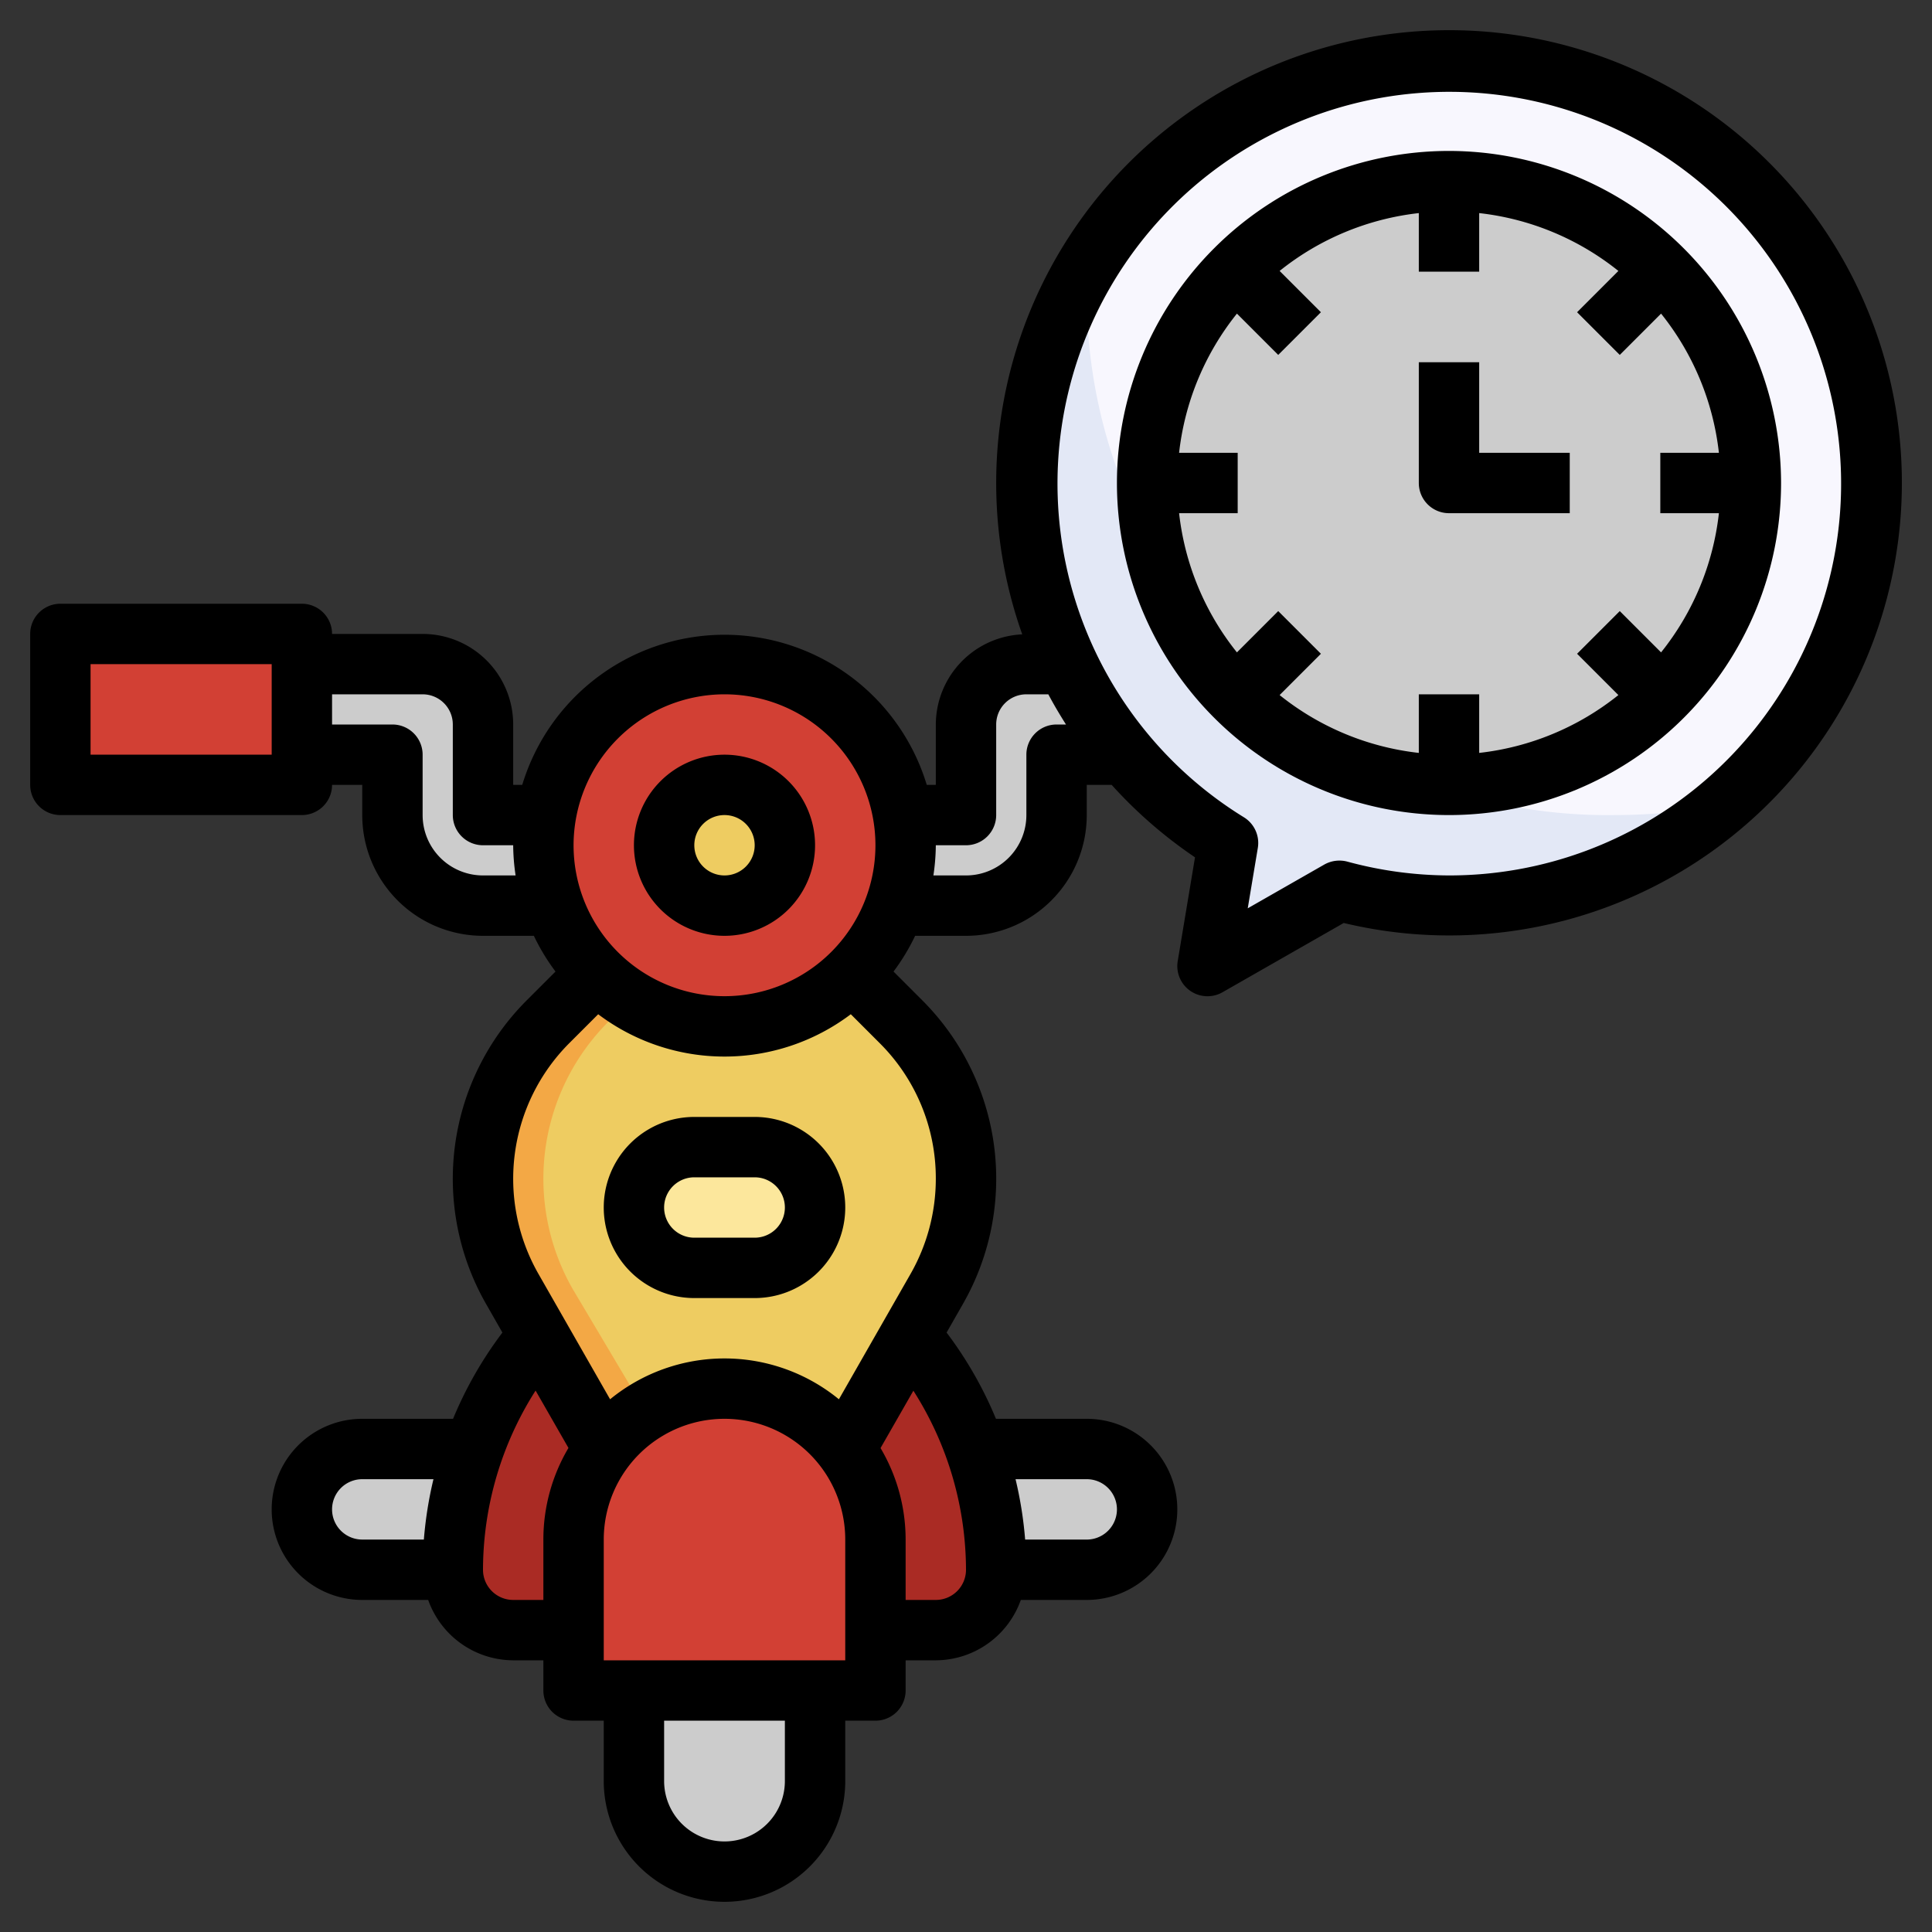<?xml version="1.0" encoding="UTF-8"?>
<svg xmlns="http://www.w3.org/2000/svg" viewBox="0 0 64 64" width="512" height="512"><rect x="0" y="0" width="64" height="64" fill="#333333" stroke="none"/><g id="Layer_32" data-name="Layer 32"><path d="M34,22a2,2,0,0,0-2,2v3H29.91a5.8,5.8,0,0,1-.259,3H32a3,3,0,0,0,3-3V25h3V22Z" style="fill:#ccc"/><path d="M30.6,44.8l-.443-.591-2.185,3.784a4.951,4.951,0,0,0-7.893-.062l-2.222-3.74L17.4,44.8A12,12,0,0,0,15,52a2,2,0,0,0,2,2H31a2,2,0,0,0,2-2A12,12,0,0,0,30.6,44.8Z" style="fill:#aa2b24"/><path d="M12,48a2,2,0,0,0,0,4h3a11.989,11.989,0,0,1,.694-4Z" style="fill:#ccc"/><path d="M36,48H32.307A12.013,12.013,0,0,1,33,52h3a2,2,0,0,0,0-4Z" style="fill:#ccc"/><path d="M48,2a13.99,13.99,0,0,0-7.32,25.918L40,32l4.364-2.494A13.994,13.994,0,1,0,48,2Z" style="fill:#e3e8f6"/><path d="M48,2A13.978,13.978,0,0,0,36.067,8.705C36.034,9.134,36,9.563,36,10A17.255,17.255,0,0,0,53.5,27a18.062,18.062,0,0,0,3.584-.36A13.991,13.991,0,0,0,48,2Z" style="fill:#f8f7fe"/><circle cx="24" cy="28" r="6" style="fill:#d24034"/><path d="M18,28a6,6,0,0,1,.09-1H16V24a2,2,0,0,0-2-2H10v3h3v2a3,3,0,0,0,3,3h2.349A5.971,5.971,0,0,1,18,28Z" style="fill:#ccc"/><rect x="2" y="21" width="8" height="5" transform="translate(12 47) rotate(-180)" style="fill:#d24034"/><path d="M24,46h0a5,5,0,0,1,5,5v5a0,0,0,0,1,0,0H19a0,0,0,0,1,0,0V51A5,5,0,0,1,24,46Z" style="fill:#d24034"/><path d="M29.846,33.846l-1.6-1.6a6,6,0,0,1-8.486,0l-1.6,1.6a7.356,7.356,0,0,0-1.185,8.85l3.11,5.235a4.951,4.951,0,0,1,7.893.062l3.059-5.3a7.356,7.356,0,0,0-1.185-8.85Z" style="fill:#f3a845"/><path d="M28.243,32.243a5.985,5.985,0,0,1-7.362.876l-.727.727a7.356,7.356,0,0,0-1.185,8.85l2.414,4.063A4.9,4.9,0,0,1,24,46a4.978,4.978,0,0,1,3.972,1.993l3.059-5.3a7.356,7.356,0,0,0-1.185-8.85Z" style="fill:#eecc61"/><path d="M21,56v3a3,3,0,0,0,6,0V56Z" style="fill:#ccc"/><rect x="21" y="38" width="6" height="4" rx="2" style="fill:#fce79c"/><circle cx="24" cy="28" r="2" style="fill:#eecc61"/><path d="M48,6A10,10,0,1,0,58,16,10.011,10.011,0,0,0,48,6Z" style="fill:#ccc"/><path d="M25,37H23a3,3,0,0,0,0,6h2a3,3,0,0,0,0-6Zm0,4H23a1,1,0,0,1,0-2h2a1,1,0,0,1,0,2Z"/><path d="M24,31a3,3,0,1,0-3-3A3,3,0,0,0,24,31Zm0-4a1,1,0,1,1-1,1A1,1,0,0,1,24,27Z"/><path d="M48,1A15,15,0,0,0,33.863,21.014,3,3,0,0,0,31,24v2h-.3A7,7,0,0,0,17.3,26H17V24a3,3,0,0,0-3-3H11a1,1,0,0,0-1-1H2a1,1,0,0,0-1,1v5a1,1,0,0,0,1,1h8a1,1,0,0,0,1-1h1v1a4,4,0,0,0,4,4h1.685a6.938,6.938,0,0,0,.717,1.184l-.955.955A8.355,8.355,0,0,0,16.1,43.192l.542.95L16.6,44.2A12.939,12.939,0,0,0,15.008,47H12a3,3,0,0,0,0,6h2.184A3,3,0,0,0,17,55h1v1a1,1,0,0,0,1,1h1v2a4,4,0,0,0,8,0V57h1a1,1,0,0,0,1-1V55h1a3,3,0,0,0,2.816-2H36a3,3,0,0,0,0-6H32.992A12.932,12.932,0,0,0,31.4,44.2l-.043-.057.543-.951a8.355,8.355,0,0,0-1.346-10.053l-.955-.955A6.938,6.938,0,0,0,30.315,31H32a4,4,0,0,0,4-4V26h.825a15.134,15.134,0,0,0,2.761,2.4l-.572,3.435A1,1,0,0,0,40.5,32.868l4.013-2.293A14.994,14.994,0,1,0,48,1ZM9,25H3V22H9Zm15-2a5,5,0,1,1-5,5A5.006,5.006,0,0,1,24,23Zm-8,6a2,2,0,0,1-2-2V25a1,1,0,0,0-1-1H11V23h3a1,1,0,0,1,1,1v3a1,1,0,0,0,1,1h1a7.026,7.026,0,0,0,.08,1ZM11,50a1,1,0,0,1,1-1h2.359a12.992,12.992,0,0,0-.318,2H12A1,1,0,0,1,11,50Zm6,3a1,1,0,0,1-1-1,11.079,11.079,0,0,1,1.742-5.935l1.089,1.9A5.951,5.951,0,0,0,18,51v2Zm9,6a2,2,0,0,1-4,0V57h4Zm2-4H20V51a4,4,0,0,1,8,0Zm8-6a1,1,0,0,1,0,2H33.959a12.992,12.992,0,0,0-.318-2Zm-4,3a1,1,0,0,1-1,1H30V51a5.951,5.951,0,0,0-.831-3.031l1.088-1.9A11.071,11.071,0,0,1,32,52ZM31,39.047a6.364,6.364,0,0,1-.837,3.153L27.79,46.353a5.985,5.985,0,0,0-7.58,0L17.837,42.2a6.357,6.357,0,0,1,1.024-7.647l.955-.955a6.944,6.944,0,0,0,8.368,0l.955.955A6.315,6.315,0,0,1,31,39.047ZM35,24a1,1,0,0,0-1,1v2a2,2,0,0,1-2,2H30.92A7.026,7.026,0,0,0,31,28h1a1,1,0,0,0,1-1V24a1,1,0,0,1,1-1h.727c.181.341.378.673.585,1Zm13,5a12.977,12.977,0,0,1-3.376-.46,1.023,1.023,0,0,0-.756.1l-2.535,1.449.334-2a1,1,0,0,0-.462-1.016A12.979,12.979,0,1,1,48,29Z"/><path d="M48,5A11,11,0,1,0,59,16,11.013,11.013,0,0,0,48,5Zm8.941,12a8.956,8.956,0,0,1-1.916,4.611l-1.368-1.368-1.414,1.414,1.368,1.368A8.956,8.956,0,0,1,49,24.941V23H47v1.941a8.956,8.956,0,0,1-4.611-1.916l1.368-1.368-1.414-1.414-1.368,1.368A8.956,8.956,0,0,1,39.059,17H41V15H39.059a8.956,8.956,0,0,1,1.916-4.611l1.368,1.368,1.414-1.414L42.389,8.975A8.956,8.956,0,0,1,47,7.059V9h2V7.059a8.956,8.956,0,0,1,4.611,1.916l-1.368,1.368,1.414,1.414,1.368-1.368A8.956,8.956,0,0,1,56.941,15H55v2Z"/><path d="M49,12H47v4a1,1,0,0,0,1,1h4V15H49Z"/></g></svg>
